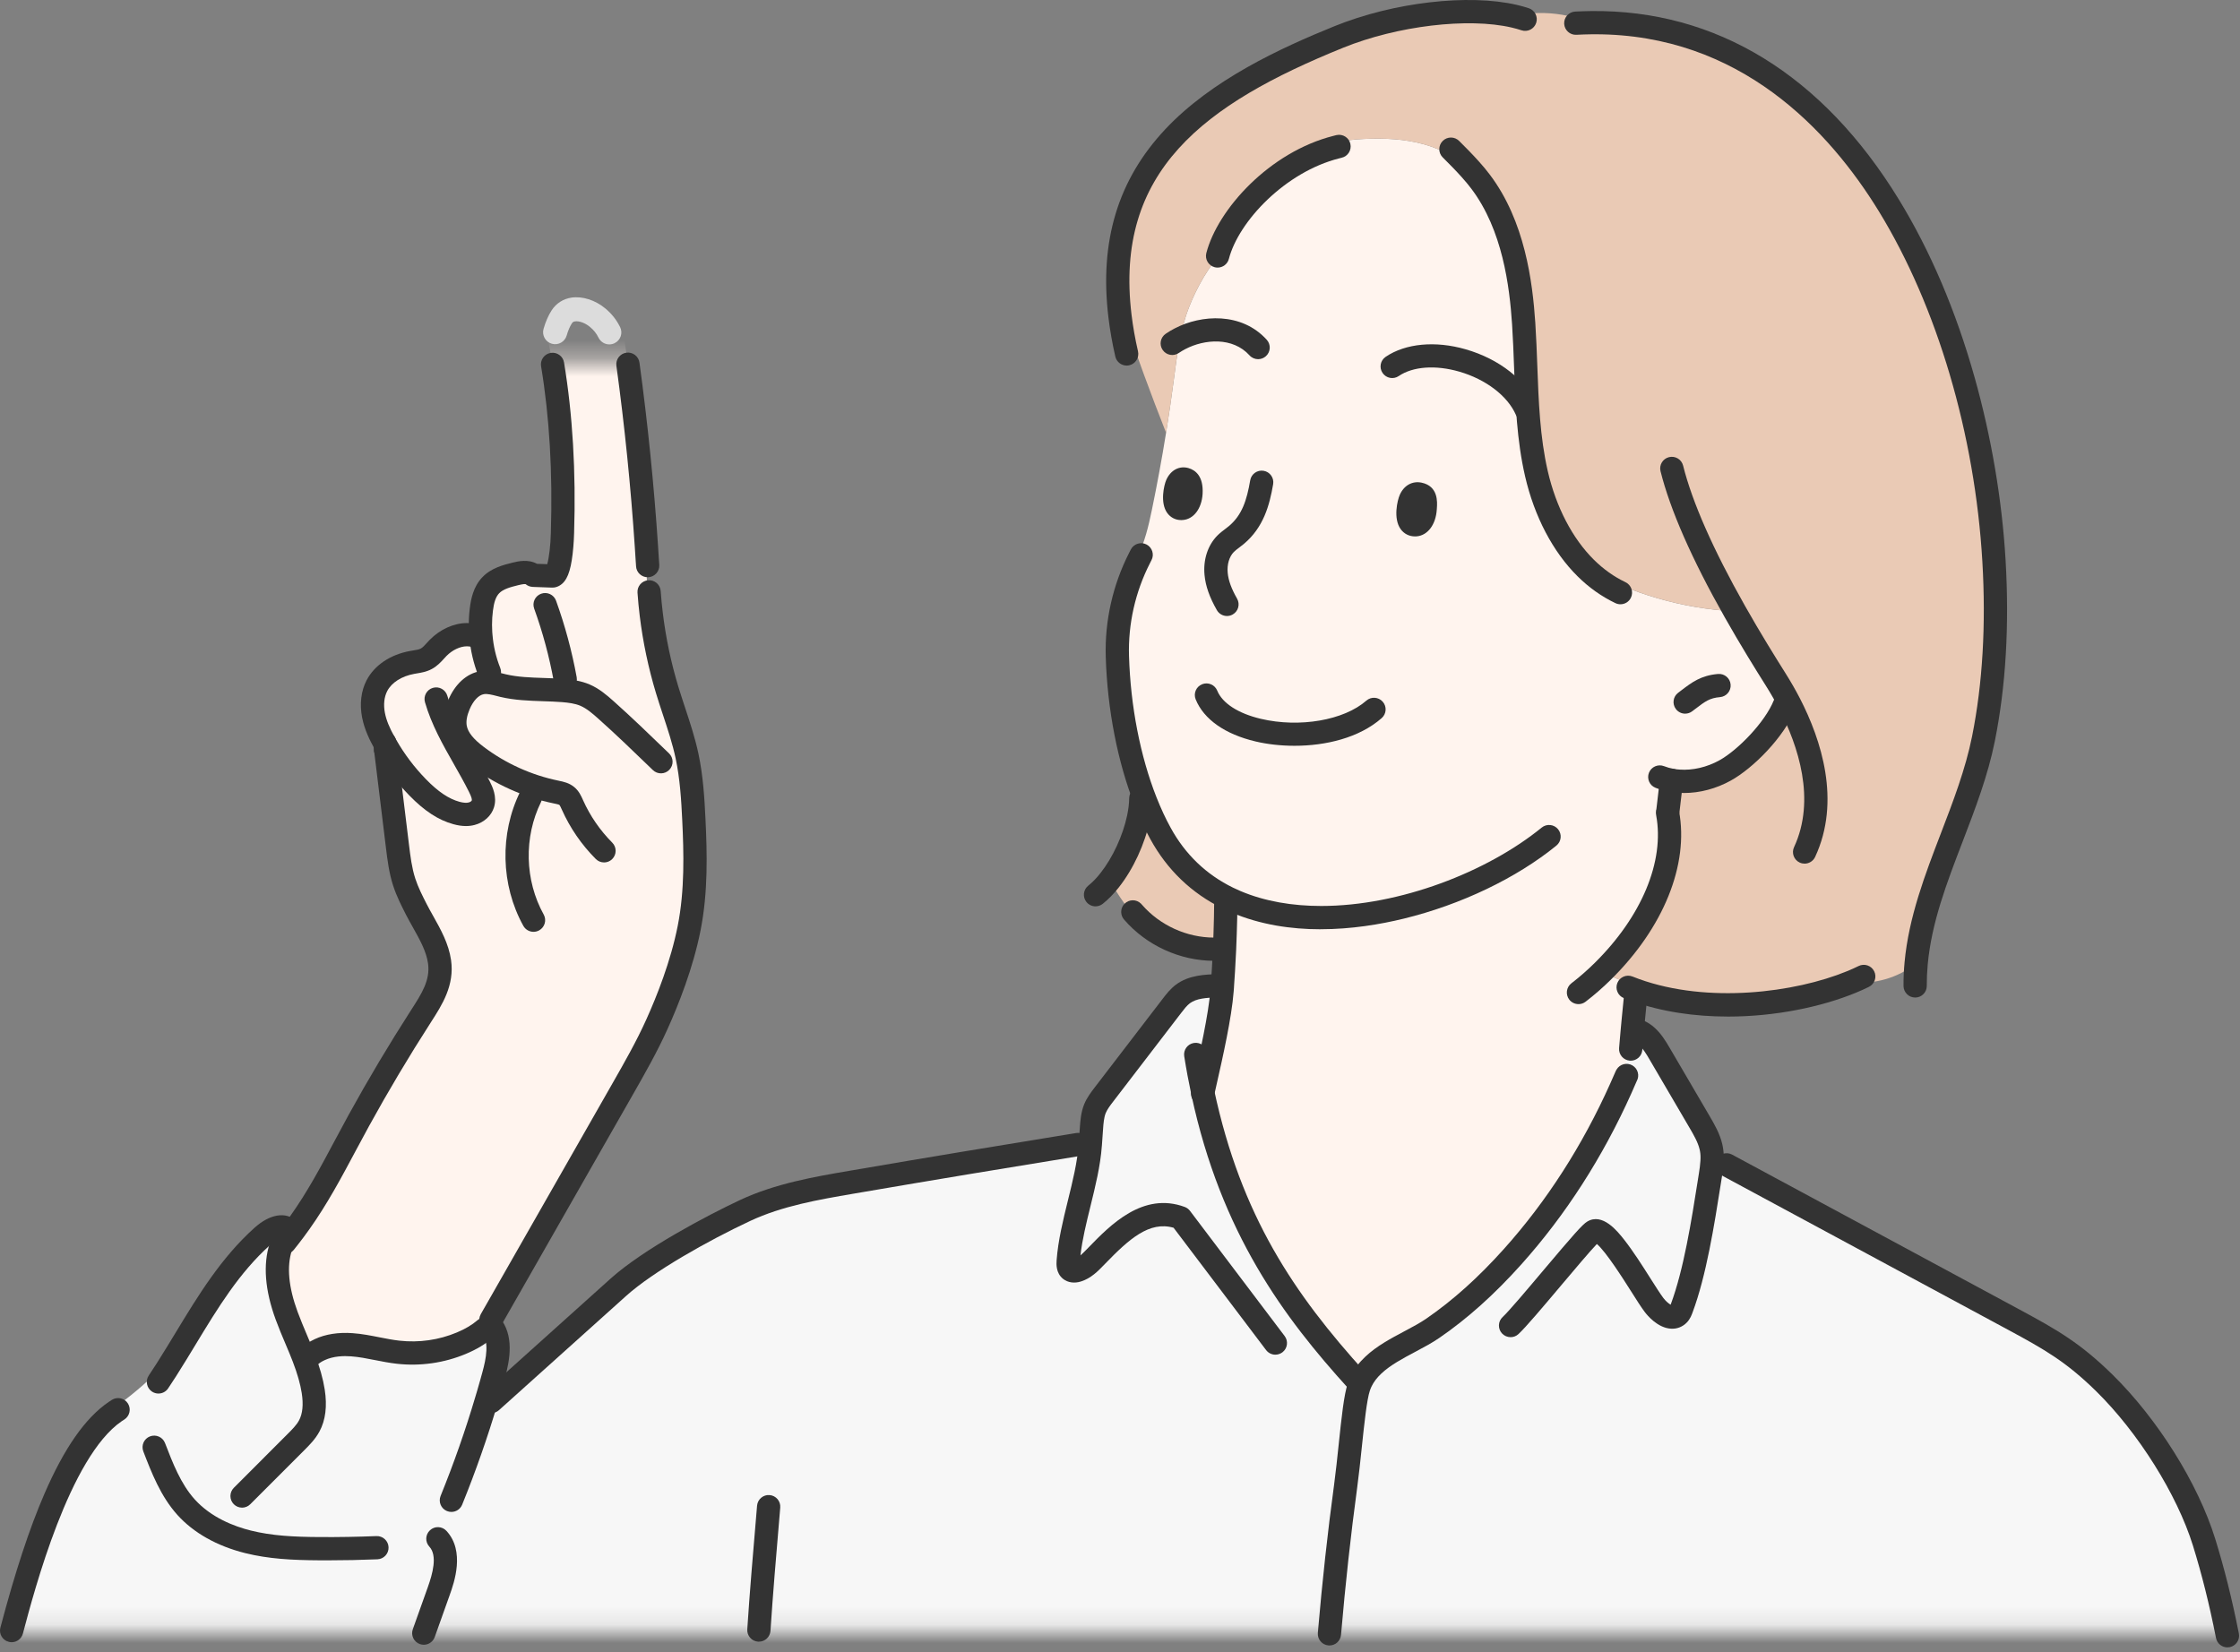 <svg width="122" height="90" viewBox="0 0 122 90" fill="none" xmlns="http://www.w3.org/2000/svg">
<rect x="0" y="0" width="122" height="90" fill="#808080" stroke="none"/>
<mask id="mask0_1768_14350" style="mask-type:luminance" maskUnits="userSpaceOnUse" x="0" y="48" width="122" height="41">
<path d="M122 48.345H0.154V88.861H122V48.345Z" fill="white"/>
</mask>
<g mask="url(#mask0_1768_14350)">
<path d="M93.036 62.169C93.47 62.511 93.871 62.899 94.231 63.322L94.223 63.338C99.318 66.089 104.416 68.837 109.51 71.589C111.571 72.702 112.759 73.392 114.429 75.033C116.681 77.247 118.913 80.679 119.85 83.697C121.523 89.095 122.091 94.764 122.649 100.385C123.684 110.785 124.311 119.531 125.344 129.93C125.53 131.801 125.716 133.692 125.463 135.555C124.908 139.643 122.267 143.213 119.026 145.764C115.786 148.315 104.272 150.457 100.491 152.102L100.52 152.223C100.284 152.279 100.046 152.334 99.809 152.39C99.954 153.56 100.168 154.706 100.468 155.814H71.206V155.579C72.195 143.459 71.233 129.279 71.333 117.144C71.434 104.806 71.521 92.854 73.174 80.645C73.442 78.651 73.599 76.106 73.894 75.239C73.93 75.133 73.971 75.034 74.017 74.937C74.183 74.599 74.415 74.309 74.691 74.051C75.595 73.205 76.959 72.713 77.911 72.059C79.517 70.953 80.954 69.61 82.252 68.161C84.678 65.451 86.656 62.306 88.143 58.985L88.063 58.951C88.273 58.167 88.485 57.385 88.695 56.603C88.714 56.361 88.737 56.116 88.759 55.872C88.83 55.942 88.902 56.015 88.973 56.086L89.157 55.9C89.305 55.967 89.436 56.058 89.555 56.166C89.842 56.425 90.058 56.779 90.255 57.12C90.977 58.353 91.7 59.591 92.421 60.826C92.669 61.251 92.924 61.69 93.038 62.171L93.036 62.169ZM106.904 129.864C106.643 126.284 106.234 122.715 105.734 119.161C105.373 116.585 104.851 112.854 104.303 109.641C104.102 109.21 103.887 108.785 103.66 108.367C103.624 108.752 103.591 109.133 103.56 109.505C103.456 110.729 103.384 111.961 103.33 113.207C103.008 120.542 100.944 124.788 100.622 132.123C100.611 132.352 100.601 132.581 100.588 132.812C100.696 132.781 100.804 132.745 100.911 132.705L100.904 132.687C102.538 131.428 103.451 131.501 106.288 130.163C106.483 130.072 106.688 129.972 106.903 129.865L106.904 129.864Z" fill="#F7F7F7"/>
<path d="M-0.601 93.544C0.827 87.464 2.858 78.923 6.257 76.594C6.312 76.556 6.366 76.521 6.421 76.487L6.446 76.523C7.397 75.836 8.277 75.053 9.07 74.191L9.11 74.214C10.706 71.699 12.041 69.049 14.262 67.053C14.667 66.69 15.288 66.327 15.701 66.679L15.818 66.841C15.68 66.95 15.551 67.07 15.432 67.201C15.368 67.337 15.316 67.475 15.269 67.616C14.884 68.807 15.147 70.17 15.586 71.368C15.746 71.804 15.927 72.233 16.108 72.662C16.471 72.958 16.916 73.157 17.381 73.221C17.911 72.971 18.54 72.908 19.132 72.953C19.981 73.013 20.803 73.265 21.649 73.359C22.815 73.49 24.013 73.32 25.095 72.865C25.556 72.671 26 72.424 26.378 72.097L26.538 72.169C26.586 72.068 26.631 71.966 26.675 71.865C27.288 72.591 27.097 73.688 26.844 74.609C26.809 74.737 26.775 74.863 26.738 74.989C26.68 75.202 26.618 75.414 26.556 75.626C26.523 75.74 26.488 75.853 26.454 75.967L26.711 76.042C27.193 75.61 27.673 75.177 28.154 74.744C29.977 73.103 31.802 71.464 33.626 69.821C35.274 68.339 38.509 66.584 40.517 65.642C42.323 64.797 44.315 64.446 46.279 64.108C50.903 63.315 53.979 62.808 58.609 62.052C58.615 62.052 58.618 62.05 58.623 62.05L58.628 61.971C58.848 61.988 59.071 61.992 59.293 61.978C59.311 61.706 59.332 61.432 59.351 61.16C59.377 60.8 59.406 60.432 59.541 60.098C59.657 59.814 59.845 59.568 60.031 59.325C61.263 57.718 62.492 56.114 63.721 54.509C63.904 54.269 64.088 54.028 64.328 53.851C64.855 53.46 65.555 53.427 66.21 53.407L66.47 53.425V53.427C66.465 53.507 66.46 53.587 66.453 53.667C66.327 55.307 65.68 57.985 65.406 59.228C66.948 66.431 70.119 70.854 73.776 74.89L74.017 74.936C73.97 75.032 73.929 75.132 73.893 75.238C73.599 76.106 73.442 78.65 73.173 80.644C71.52 92.853 71.434 104.805 71.332 117.143C71.232 129.279 72.195 143.458 71.205 155.578V155.814H41.505C42.564 146.996 43.814 137.215 43.647 128.387C43.458 118.41 41.767 108.758 41.164 98.735C41.082 97.363 41.045 96.031 41.044 94.714" fill="#F7F7F7"/>
</g>
<mask id="mask1_1768_14350" style="mask-type:luminance" maskUnits="userSpaceOnUse" x="5" y="19" width="43" height="57">
<path d="M47.106 19.692H5.393V75.7H47.106V19.692Z" fill="white"/>
</mask>
<g mask="url(#mask1_1768_14350)">
<path d="M26.165 34.035C26.165 33.752 26.183 33.469 26.219 33.19C26.276 32.718 26.397 32.227 26.724 31.885C27.071 31.518 27.59 31.38 28.081 31.259C28.405 31.18 28.788 31.113 29.037 31.335L29.039 31.337L29.066 31.339C29.322 31.365 29.577 31.375 29.832 31.367L30.093 31.377C30.117 31.374 30.139 31.365 30.16 31.351C30.595 31.1 30.636 29.027 30.636 29.027C30.747 25.526 30.551 21.944 29.848 18.509C29.716 17.871 29.594 16.982 29.553 16.056C29.323 15.427 29.28 14.731 29.418 14.076H32.453C32.924 14.947 33.354 15.839 33.742 16.746C33.749 16.786 33.755 16.826 33.762 16.865C34.437 21.139 34.919 25.441 35.206 29.756L35.152 29.759C35.206 30.586 35.233 31.415 35.235 32.242L35.352 32.24C35.381 32.648 35.419 33.057 35.469 33.463C35.638 34.856 35.928 36.233 36.333 37.575C36.697 38.774 37.152 39.945 37.416 41.17C37.661 42.314 37.735 43.485 37.791 44.656C37.884 46.62 37.918 48.615 37.534 50.553C37.187 52.305 36.513 54.167 35.778 55.794C35.23 57.011 34.566 58.174 33.903 59.336C31.637 63.306 29.373 67.274 27.108 71.245C26.982 71.553 26.851 71.858 26.717 72.163C26.672 72.264 26.627 72.366 26.579 72.468L26.419 72.395C26.041 72.723 25.596 72.969 25.134 73.163C24.05 73.618 22.85 73.789 21.683 73.657C20.836 73.562 20.012 73.311 19.161 73.251C18.568 73.207 17.938 73.27 17.407 73.52C16.942 73.456 16.497 73.256 16.133 72.96C15.951 72.531 15.77 72.102 15.61 71.666C15.17 70.467 14.906 69.104 15.293 67.912C15.339 67.77 15.393 67.633 15.456 67.496C15.575 67.365 15.704 67.245 15.842 67.137C15.904 67.09 15.966 67.046 16.032 67.004C16.133 66.868 16.233 66.732 16.33 66.594C17.582 64.835 18.508 62.909 19.545 61.026C20.6 59.109 21.721 57.226 22.906 55.385C23.504 54.454 24.104 53.548 23.937 52.384C23.789 51.359 23.146 50.453 22.682 49.55C22.432 49.061 22.182 48.568 22.013 48.046C21.806 47.408 21.725 46.742 21.643 46.079C21.431 44.339 21.217 42.599 21.007 40.857V40.852C20.999 40.782 20.989 40.709 20.981 40.637V40.533C20.976 40.523 20.969 40.513 20.964 40.502C20.956 40.49 20.95 40.479 20.943 40.464C20.677 39.987 20.444 39.486 20.341 38.952C20.237 38.417 20.274 37.839 20.524 37.355C20.888 36.649 21.66 36.227 22.443 36.084C22.704 36.035 22.978 36.013 23.211 35.888C23.473 35.75 23.656 35.503 23.863 35.29C24.275 34.869 24.854 34.572 25.43 34.572C25.584 34.572 25.736 34.594 25.888 34.639L26.19 34.615C26.185 34.563 26.181 34.51 26.177 34.457C26.169 34.315 26.164 34.176 26.164 34.035H26.165Z" fill="#FFF4EE"/>
</g>
<path d="M91.036 42.504C90.969 43.072 90.902 43.641 90.837 44.209L90.826 44.295C91.406 47.414 89.564 50.671 87.293 52.91C87.675 53.164 88.1 53.353 88.545 53.471L88.676 53.781C88.8 53.83 88.926 53.879 89.052 53.923C89.017 54.089 88.984 54.252 88.95 54.418L89.066 54.441C89.03 54.795 88.995 55.15 88.96 55.509C88.94 55.726 88.919 55.943 88.9 56.16C88.878 56.405 88.856 56.65 88.836 56.892C88.626 57.675 88.414 58.456 88.203 59.241L88.283 59.275C86.795 62.598 84.813 65.743 82.383 68.455C81.082 69.906 79.644 71.249 78.035 72.355C77.081 73.01 75.715 73.502 74.809 74.348C74.533 74.606 74.3 74.898 74.135 75.235L73.894 75.189C70.231 71.15 67.056 66.725 65.51 59.519C65.784 58.276 66.433 55.596 66.559 53.955C66.566 53.876 66.571 53.795 66.576 53.715V53.713C66.597 53.429 66.615 53.145 66.633 52.863C66.657 52.478 66.676 52.098 66.693 51.726C66.719 51.108 66.738 50.514 66.75 49.974C66.75 49.945 66.752 49.915 66.752 49.888L67.156 49.898C67.226 49.643 67.28 49.381 67.313 49.12C67.166 49.058 67.021 48.992 66.88 48.923C65.383 48.191 64.107 47.047 63.203 45.395C62.905 44.853 62.639 44.274 62.401 43.671C61.42 41.189 60.934 38.297 60.858 35.752C60.803 33.907 61.228 32.036 62.065 30.396L61.948 30.336C62.343 29.55 62.557 28.646 62.736 27.778C63.024 26.382 63.283 24.982 63.509 23.576C63.656 22.663 63.791 21.748 63.911 20.832C64.016 20.036 64.113 19.237 64.271 18.451C64.361 18.012 64.47 17.578 64.609 17.151C64.923 16.203 65.584 14.853 66.358 13.98L66.317 13.944C66.879 11.776 69.499 8.837 72.794 8.011C73.02 7.695 73.475 7.621 73.874 7.594C74.974 7.518 76.09 7.525 77.168 7.764C78.244 8.002 79.285 8.485 80.07 9.26L80.094 9.239C80.285 9.451 80.466 9.67 80.639 9.898C82.29 12.082 82.807 14.909 82.988 17.639C83.169 20.37 83.066 23.14 83.681 25.805C84.119 27.707 85.001 29.593 86.37 30.945C88.841 32.346 91.645 33.152 94.482 33.302C95.276 34.707 96.067 35.989 96.707 37.004C96.976 37.431 97.233 37.875 97.469 38.334L97.198 38.38C96.636 39.784 95.029 41.375 93.958 41.967C93.197 42.389 92.299 42.616 91.431 42.553C91.298 42.545 91.167 42.527 91.036 42.505L91.036 42.504ZM77.622 27.709C77.645 27.346 77.698 26.994 77.298 26.91C77.057 26.86 76.905 27.013 76.817 27.213C76.688 27.502 76.501 28.634 77.103 28.584C77.411 28.559 77.597 28.13 77.623 27.709H77.622ZM64.867 26.866C64.886 26.521 64.854 26.196 64.56 26.108C64.335 26.043 64.186 26.206 64.102 26.395C63.981 26.669 63.804 27.746 64.373 27.696C64.664 27.672 64.842 27.265 64.867 26.866Z" fill="#FFF4EE"/>
<path d="M100.816 53.498C97.983 54.658 93.094 55.382 89.051 53.923C88.925 53.879 88.8 53.83 88.675 53.781L88.544 53.471C88.099 53.354 87.675 53.164 87.292 52.91C89.563 50.671 91.405 47.414 90.826 44.295L90.836 44.209C90.901 43.641 90.969 43.072 91.036 42.504C91.167 42.527 91.298 42.543 91.431 42.552C92.298 42.616 93.197 42.389 93.958 41.967C95.029 41.374 96.636 39.784 97.199 38.38L97.469 38.333C97.234 37.875 96.976 37.431 96.707 37.003C96.067 35.988 95.276 34.707 94.482 33.301C91.645 33.151 88.841 32.345 86.37 30.944C85.001 29.592 84.119 27.706 83.681 25.804C83.066 23.139 83.169 20.369 82.988 17.639C82.807 14.908 82.29 12.081 80.639 9.897C80.466 9.669 80.285 9.45 80.094 9.239L80.07 9.259C79.286 8.484 78.244 8.002 77.168 7.764C76.09 7.524 74.974 7.518 73.874 7.593C73.475 7.621 73.02 7.695 72.794 8.01C69.499 8.837 66.879 11.775 66.317 13.943L66.358 13.979C65.584 14.852 64.923 16.203 64.609 17.15C64.47 17.577 64.361 18.011 64.271 18.451C64.113 19.236 64.016 20.035 63.911 20.831C63.79 21.748 63.656 22.663 63.51 23.575C62.68 21.47 61.902 19.346 61.173 17.203L61 17.217C59.967 8.651 65.871 4.865 72.931 2.007C75.837 0.831 79.85 0.271 82.475 0.883C83.318 0.669 84.213 0.662 85.074 0.803C85.62 0.894 86.155 1.044 86.676 1.234C101.38 1.072 107.88 18.185 108.602 30.554C108.792 33.782 108.666 37.061 108.03 40.237C107.197 44.404 104.755 48.229 104.364 52.475C103.379 53.266 102.072 53.645 100.818 53.496L100.816 53.498Z" fill="#EACAB5"/>
<path d="M67.313 49.12C67.28 49.382 67.227 49.644 67.156 49.899L66.752 49.888C66.757 49.632 66.76 49.385 66.762 49.155L66.879 48.924C67.021 48.993 67.166 49.058 67.312 49.12H67.313Z" fill="#FFF4EE"/>
<path d="M61.701 49.677L61.629 49.741C61.189 49.173 60.789 48.575 60.434 47.953C61.179 47.014 61.765 45.717 62.012 44.539C62.141 44.249 62.27 43.96 62.402 43.672C62.64 44.275 62.905 44.854 63.203 45.397C64.107 47.048 65.384 48.193 66.88 48.925L66.763 49.155C66.761 49.386 66.758 49.633 66.753 49.889C66.753 49.917 66.751 49.946 66.751 49.975C66.739 50.516 66.72 51.109 66.694 51.727L66.184 51.704C64.49 51.722 62.807 50.96 61.701 49.676V49.677Z" fill="#EACAB5"/>
<path d="M77.066 29.219C76.748 29.219 76.466 29.076 76.282 28.817C75.872 28.239 76.106 27.25 76.238 26.955C76.464 26.442 76.919 26.185 77.426 26.291C78.34 26.483 78.281 27.351 78.259 27.678L78.254 27.749C78.203 28.575 77.762 29.165 77.156 29.216C77.126 29.218 77.096 29.22 77.066 29.22V29.219Z" fill="#333333"/>
<path d="M64.333 28.33C64.026 28.33 63.751 28.191 63.571 27.94C63.172 27.385 63.395 26.426 63.521 26.139C63.76 25.604 64.236 25.354 64.736 25.499C65.117 25.613 65.552 25.947 65.499 26.9V26.906C65.447 27.706 65.015 28.278 64.424 28.326C64.393 28.329 64.363 28.33 64.333 28.33H64.333Z" fill="#333333"/>
<path d="M66.827 33.555C66.606 33.555 66.393 33.44 66.276 33.235C65.874 32.53 65.66 31.922 65.604 31.32C65.525 30.488 65.779 29.707 66.298 29.177C66.444 29.03 66.598 28.914 66.734 28.812C66.805 28.758 66.874 28.706 66.934 28.655C67.645 28.057 67.904 27.258 68.092 26.162C68.151 25.818 68.478 25.586 68.823 25.645C69.168 25.703 69.4 26.031 69.341 26.375C69.143 27.535 68.813 28.73 67.75 29.625C67.664 29.698 67.579 29.761 67.497 29.823C67.385 29.907 67.28 29.986 67.201 30.066C66.949 30.323 66.823 30.748 66.866 31.202C66.904 31.619 67.067 32.066 67.376 32.608C67.55 32.912 67.444 33.298 67.14 33.471C67.041 33.528 66.933 33.555 66.827 33.555Z" fill="#333333"/>
<path d="M70.504 40.624C69.747 40.624 69.017 40.539 68.381 40.388C66.722 39.997 65.564 39.183 65.122 38.097C64.99 37.774 65.145 37.404 65.47 37.273C65.794 37.141 66.164 37.297 66.296 37.621C66.575 38.306 67.441 38.866 68.673 39.156C70.78 39.653 73.196 39.236 74.416 38.166C74.678 37.935 75.079 37.961 75.31 38.224C75.541 38.486 75.515 38.886 75.252 39.117C74.02 40.198 72.195 40.624 70.505 40.624H70.504Z" fill="#333333"/>
<path d="M71.926 50.619C70.33 50.619 68.649 50.377 67.064 49.702C66.905 49.635 66.749 49.564 66.602 49.492C64.898 48.659 63.568 47.383 62.647 45.699C62.349 45.158 62.068 44.553 61.811 43.903C60.873 41.53 60.309 38.642 60.224 35.771C60.166 33.821 60.605 31.866 61.495 30.117C61.528 30.049 61.561 29.987 61.592 29.926C61.756 29.617 62.14 29.498 62.449 29.661C62.758 29.825 62.877 30.207 62.714 30.515L62.712 30.518C62.685 30.571 62.658 30.621 62.637 30.665C62.635 30.67 62.632 30.676 62.629 30.682C61.832 32.245 61.438 33.991 61.491 35.732C61.572 38.461 62.105 41.197 62.99 43.437C63.228 44.038 63.486 44.594 63.759 45.089C64.552 46.54 65.696 47.638 67.159 48.353C67.285 48.415 67.42 48.476 67.56 48.536C68.886 49.1 70.391 49.35 71.961 49.35C76.241 49.35 81.007 47.493 83.967 45.08C84.238 44.859 84.638 44.899 84.859 45.169C85.08 45.44 85.04 45.839 84.769 46.06C82.599 47.83 79.568 49.281 76.455 50.04C75.179 50.352 73.6 50.617 71.927 50.617L71.926 50.619Z" fill="#333333"/>
<path d="M68.523 19.565C68.35 19.565 68.178 19.495 68.053 19.356C67.14 18.347 65.604 18.47 64.563 19.013C64.443 19.074 64.326 19.144 64.202 19.228C63.913 19.425 63.518 19.35 63.322 19.06C63.125 18.771 63.2 18.378 63.49 18.181C63.658 18.067 63.819 17.971 63.981 17.888C65.436 17.13 67.627 16.998 68.993 18.508C69.227 18.767 69.207 19.167 68.947 19.401C68.826 19.511 68.674 19.565 68.522 19.565H68.523Z" fill="#333333"/>
<path d="M83.146 22.985C82.902 22.985 82.669 22.843 82.565 22.604C82.113 21.568 80.931 20.664 79.48 20.244C78.186 19.87 76.953 19.96 76.181 20.484C75.892 20.681 75.498 20.606 75.301 20.316C75.104 20.027 75.179 19.633 75.469 19.437C76.55 18.704 78.18 18.551 79.832 19.029C81.663 19.558 83.119 20.706 83.727 22.099C83.867 22.419 83.72 22.792 83.399 22.932C83.317 22.968 83.231 22.985 83.146 22.985Z" fill="#333333"/>
<path d="M66.316 14.576C66.264 14.576 66.21 14.57 66.157 14.556C65.818 14.468 65.615 14.123 65.702 13.784C66.323 11.395 69.148 8.275 72.634 7.398C72.687 7.384 72.739 7.37 72.792 7.358C73.135 7.282 73.473 7.498 73.548 7.839C73.624 8.18 73.409 8.518 73.067 8.594C73.03 8.602 72.996 8.611 72.961 8.621C72.957 8.622 72.952 8.624 72.948 8.624C70.007 9.362 67.462 12.053 66.93 14.102C66.856 14.386 66.599 14.576 66.317 14.576L66.316 14.576Z" fill="#333333"/>
<path d="M91.72 43.195C91.608 43.195 91.495 43.191 91.384 43.183C91.245 43.174 91.094 43.156 90.929 43.127C90.926 43.127 90.924 43.127 90.921 43.126C90.658 43.078 90.405 43.007 90.168 42.913C89.842 42.786 89.682 42.419 89.809 42.093C89.937 41.767 90.305 41.607 90.631 41.734C90.791 41.797 90.964 41.846 91.147 41.88C91.266 41.901 91.373 41.913 91.472 41.92C92.193 41.973 92.965 41.793 93.65 41.413C94.651 40.859 96.129 39.343 96.61 38.145C96.74 37.82 97.108 37.662 97.434 37.792C97.758 37.922 97.917 38.29 97.787 38.615C97.165 40.167 95.475 41.851 94.265 42.52C93.471 42.96 92.58 43.196 91.721 43.196L91.72 43.195Z" fill="#333333"/>
<path d="M91.782 38.875C91.59 38.875 91.399 38.787 91.275 38.622C91.064 38.342 91.121 37.946 91.4 37.736C91.465 37.687 91.528 37.639 91.587 37.594C92.152 37.165 92.638 36.793 93.571 36.712C93.919 36.682 94.227 36.939 94.257 37.287C94.288 37.636 94.03 37.942 93.681 37.973C93.115 38.022 92.877 38.203 92.355 38.6C92.293 38.647 92.229 38.696 92.161 38.747C92.047 38.833 91.914 38.874 91.781 38.874L91.782 38.875Z" fill="#333333"/>
<path d="M61.362 19.913C61.073 19.913 60.812 19.714 60.745 19.421C60.578 18.692 60.452 17.976 60.37 17.294C59.87 13.147 60.883 9.793 63.467 7.04C65.996 4.346 69.726 2.623 72.692 1.422C75.893 0.126 79.974 -0.349 82.618 0.267C82.841 0.319 83.058 0.38 83.264 0.448C83.597 0.558 83.777 0.915 83.667 1.247C83.557 1.58 83.199 1.76 82.867 1.65C82.696 1.594 82.515 1.543 82.33 1.5C79.955 0.947 76.102 1.407 73.168 2.595C65.559 5.675 60.685 9.327 61.628 17.142C61.705 17.781 61.823 18.453 61.981 19.139C62.059 19.48 61.845 19.82 61.504 19.897C61.457 19.908 61.409 19.913 61.362 19.913Z" fill="#333333"/>
<path d="M65.501 60.203C65.459 60.203 65.417 60.199 65.374 60.19C65.032 60.121 64.809 59.787 64.878 59.445L64.889 59.395C64.889 59.391 64.89 59.388 64.891 59.384C64.931 59.201 64.981 58.986 65.034 58.749C65.329 57.445 65.823 55.263 65.927 53.908C65.934 53.832 65.938 53.76 65.944 53.69V53.684C65.944 53.679 65.944 53.674 65.945 53.669C65.966 53.388 65.984 53.104 66.001 52.825C66.026 52.42 66.046 52.028 66.061 51.697C66.085 51.103 66.105 50.52 66.117 49.967C66.117 49.949 66.117 49.93 66.118 49.912C66.118 49.904 66.118 49.896 66.118 49.888C66.118 49.884 66.118 49.88 66.118 49.876C66.123 49.627 66.126 49.383 66.129 49.149C66.131 48.8 66.419 48.521 66.767 48.522C67.117 48.524 67.398 48.81 67.395 49.159C67.393 49.396 67.39 49.644 67.385 49.895C67.385 49.913 67.385 49.93 67.384 49.949C67.384 49.957 67.384 49.965 67.384 49.974C67.384 49.979 67.384 49.984 67.384 49.989C67.371 50.552 67.352 51.145 67.326 51.753C67.311 52.091 67.291 52.49 67.265 52.903C67.249 53.182 67.229 53.467 67.209 53.75C67.209 53.752 67.209 53.755 67.209 53.757V53.772C67.203 53.851 67.198 53.932 67.191 54.011C67.08 55.451 66.593 57.604 66.271 59.028C66.218 59.261 66.171 59.473 66.131 59.653L66.122 59.695C66.061 59.995 65.797 60.203 65.502 60.203H65.501Z" fill="#333333"/>
<path d="M88.816 57.777C88.798 57.777 88.781 57.777 88.763 57.776C88.415 57.747 88.155 57.441 88.183 57.093L88.204 56.841C88.223 56.597 88.246 56.347 88.268 56.105C88.287 55.889 88.308 55.67 88.329 55.453C88.364 55.089 88.398 54.732 88.435 54.377C88.47 54.03 88.781 53.776 89.13 53.812C89.478 53.848 89.731 54.158 89.696 54.507C89.66 54.858 89.626 55.212 89.591 55.571C89.57 55.787 89.55 56.002 89.531 56.217C89.509 56.459 89.486 56.705 89.468 56.943L89.447 57.197C89.42 57.527 89.143 57.778 88.816 57.778L88.816 57.777Z" fill="#333333"/>
<path d="M69.464 73.792C69.272 73.792 69.082 73.705 68.957 73.541L63.919 66.878C62.599 66.499 61.493 67.495 60.197 68.831L60.109 68.922C59.802 69.239 59.418 69.633 58.877 69.803C58.519 69.917 58.163 69.868 57.905 69.667C57.902 69.665 57.899 69.662 57.896 69.659C57.505 69.343 57.535 68.853 57.547 68.668C57.547 68.666 57.547 68.664 57.547 68.661C57.626 67.573 57.9 66.464 58.163 65.392C58.426 64.326 58.674 63.319 58.747 62.34C58.749 62.3 58.752 62.263 58.756 62.223V62.22C58.766 62.086 58.775 61.951 58.785 61.817C58.795 61.681 58.804 61.545 58.814 61.409C58.841 61.043 58.873 60.59 59.048 60.154C59.2 59.785 59.426 59.491 59.624 59.232C60.858 57.624 62.089 56.018 63.32 54.413C63.517 54.156 63.741 53.863 64.053 53.631C64.755 53.111 65.645 53.084 66.295 53.063C66.647 53.051 66.938 53.326 66.949 53.675C66.96 54.025 66.685 54.317 66.335 54.328C65.687 54.348 65.163 54.385 64.808 54.648C64.639 54.773 64.488 54.972 64.327 55.182C63.095 56.788 61.864 58.394 60.631 60.001C60.465 60.217 60.309 60.422 60.222 60.631C60.123 60.877 60.099 61.207 60.078 61.498C60.069 61.633 60.059 61.77 60.049 61.907C60.04 62.043 60.03 62.179 60.02 62.315C60.02 62.32 60.02 62.325 60.019 62.33L60.018 62.342C60.016 62.364 60.013 62.385 60.013 62.407C60.013 62.413 60.013 62.418 60.011 62.424C59.932 63.513 59.658 64.621 59.394 65.694C59.164 66.628 58.945 67.517 58.846 68.383C58.963 68.284 59.08 68.163 59.2 68.04L59.288 67.95C60.466 66.736 62.246 64.901 64.527 65.745C64.64 65.787 64.739 65.861 64.812 65.957L69.968 72.777C70.179 73.056 70.123 73.453 69.845 73.663C69.73 73.749 69.596 73.791 69.463 73.791L69.464 73.792Z" fill="#333333"/>
<path d="M73.894 75.823C73.721 75.823 73.549 75.753 73.424 75.615C69.948 71.783 66.509 67.197 64.891 59.653C64.744 58.966 64.611 58.254 64.498 57.536C64.444 57.191 64.679 56.867 65.025 56.812C65.371 56.757 65.695 56.993 65.75 57.339C65.86 58.035 65.988 58.724 66.13 59.388C67.599 66.236 70.484 70.488 74.364 74.765C74.599 75.024 74.579 75.424 74.32 75.659C74.198 75.769 74.046 75.823 73.894 75.823H73.894Z" fill="#333333"/>
<path d="M82.272 72.837C82.101 72.837 81.931 72.769 81.806 72.634C81.568 72.376 81.585 71.976 81.842 71.739C82.174 71.433 83.168 70.255 84.043 69.216C85.696 67.257 86.181 66.703 86.445 66.543C87.281 66.037 88.101 67.075 88.451 67.519C88.945 68.144 89.478 68.986 89.906 69.661C90.189 70.106 90.432 70.49 90.591 70.7C90.728 70.882 90.884 71.008 90.99 71.07C90.992 71.063 90.994 71.057 90.996 71.052C91.704 69.156 92.126 66.475 92.466 64.32L92.533 63.895C92.567 63.682 92.599 63.454 92.612 63.233C92.625 63.036 92.618 62.868 92.591 62.715C92.585 62.682 92.578 62.65 92.57 62.615C92.569 62.612 92.568 62.609 92.568 62.607C92.475 62.215 92.244 61.818 92.019 61.434L91.683 60.859C91.073 59.816 90.461 58.77 89.85 57.728C89.668 57.414 89.487 57.118 89.271 56.925C89.191 56.852 89.114 56.8 89.035 56.764C88.716 56.619 88.575 56.244 88.719 55.926C88.864 55.608 89.239 55.467 89.558 55.611C89.758 55.701 89.948 55.828 90.122 55.987C90.47 56.299 90.719 56.703 90.945 57.091C91.554 58.131 92.165 59.177 92.777 60.221L93.114 60.797C93.372 61.238 93.663 61.738 93.8 62.312C93.816 62.376 93.829 62.438 93.839 62.5C93.882 62.751 93.895 63.016 93.877 63.309C93.861 63.583 93.821 63.859 93.784 64.094L93.717 64.519C93.368 66.729 92.935 69.48 92.184 71.493C92.136 71.623 92.056 71.844 91.878 72.032C91.647 72.274 91.34 72.396 91.01 72.376C90.29 72.335 89.733 71.668 89.579 71.464C89.388 71.212 89.132 70.808 88.836 70.34C88.409 69.666 87.465 68.177 86.972 67.763C86.578 68.176 85.69 69.23 85.013 70.033C84.025 71.205 83.092 72.311 82.701 72.67C82.58 72.783 82.425 72.838 82.272 72.838V72.837Z" fill="#333333"/>
<path d="M26.657 37.247C26.405 37.247 26.168 37.096 26.069 36.848C25.792 36.157 25.622 35.425 25.56 34.672C25.555 34.616 25.551 34.559 25.547 34.501C25.537 34.331 25.532 34.18 25.532 34.035C25.532 33.721 25.552 33.409 25.591 33.109C25.647 32.643 25.779 31.957 26.266 31.448C26.751 30.934 27.433 30.767 27.93 30.645C28.193 30.581 28.761 30.442 29.247 30.712L29.804 30.732C29.903 30.395 29.988 29.681 30.002 29.014C30.002 29.011 30.002 29.009 30.002 29.007C30.105 25.746 29.926 22.699 29.47 19.951C29.413 19.606 29.646 19.281 29.991 19.223C30.336 19.166 30.662 19.399 30.72 19.744C31.189 22.572 31.374 25.701 31.268 29.043C31.267 29.098 31.254 29.614 31.189 30.168C31.073 31.158 30.87 31.659 30.493 31.888C30.398 31.948 30.293 31.986 30.181 32.002C30.143 32.008 30.105 32.01 30.067 32.008L29.043 31.971C29.037 31.971 29.031 31.971 29.026 31.97L28.998 31.968C28.862 31.96 28.732 31.907 28.628 31.82C28.592 31.812 28.492 31.81 28.231 31.874C27.785 31.983 27.398 32.092 27.184 32.319C27.009 32.502 26.903 32.802 26.847 33.266C26.814 33.518 26.798 33.775 26.798 34.035C26.798 34.154 26.802 34.28 26.81 34.419C26.814 34.464 26.816 34.509 26.821 34.552C26.821 34.556 26.821 34.561 26.822 34.565C26.872 35.194 27.015 35.804 27.244 36.379C27.374 36.704 27.216 37.072 26.89 37.202C26.814 37.232 26.734 37.247 26.656 37.247H26.657Z" fill="#333333"/>
<path d="M35.275 31.443C34.938 31.443 34.657 31.179 34.642 30.84C34.64 30.797 34.637 30.754 34.634 30.712L34.628 30.632C34.61 30.351 34.593 30.075 34.574 29.799C34.356 26.518 34.02 23.197 33.572 19.924C33.525 19.578 33.768 19.259 34.114 19.212C34.461 19.164 34.78 19.407 34.828 19.753C35.278 23.054 35.618 26.405 35.838 29.714C35.856 29.991 35.874 30.27 35.891 30.548L35.897 30.613C35.901 30.669 35.905 30.725 35.908 30.78C35.924 31.13 35.653 31.426 35.304 31.442C35.294 31.442 35.284 31.442 35.275 31.442V31.443Z" fill="#333333"/>
<path d="M30.785 37.636C30.485 37.636 30.218 37.422 30.162 37.116C29.917 35.769 29.558 34.435 29.093 33.151C28.974 32.822 29.144 32.459 29.474 32.341C29.803 32.222 30.166 32.393 30.285 32.721C30.773 34.072 31.151 35.475 31.409 36.891C31.471 37.234 31.243 37.564 30.898 37.627C30.86 37.634 30.822 37.637 30.784 37.637L30.785 37.636Z" fill="#333333"/>
<path d="M25.379 44.996C25.166 44.996 24.937 44.963 24.692 44.895C23.877 44.672 23.116 44.175 22.294 43.33C21.593 42.612 20.985 41.807 20.486 40.94C20.466 40.908 20.448 40.877 20.43 40.844C20.428 40.841 20.426 40.837 20.424 40.834C20.419 40.825 20.415 40.817 20.41 40.808C20.401 40.793 20.393 40.779 20.385 40.764C20.142 40.328 19.849 39.742 19.72 39.073C19.58 38.35 19.666 37.638 19.962 37.065C20.385 36.244 21.248 35.659 22.33 35.461C22.386 35.451 22.444 35.441 22.502 35.432C22.665 35.406 22.819 35.38 22.91 35.331C22.912 35.329 22.914 35.329 22.917 35.328C23.02 35.274 23.133 35.148 23.253 35.017C23.304 34.961 23.355 34.904 23.408 34.85C23.969 34.278 24.724 33.939 25.431 33.939C25.644 33.939 25.859 33.97 26.068 34.032C26.403 34.131 26.595 34.483 26.496 34.818C26.397 35.154 26.044 35.345 25.709 35.246C25.615 35.218 25.524 35.205 25.431 35.205C25.063 35.205 24.636 35.407 24.316 35.733C24.276 35.775 24.234 35.822 24.191 35.868C24.012 36.065 23.808 36.289 23.51 36.446C23.231 36.596 22.94 36.643 22.707 36.681C22.657 36.689 22.608 36.698 22.56 36.707C21.876 36.831 21.327 37.182 21.089 37.645C20.922 37.966 20.878 38.388 20.964 38.833C21.039 39.221 21.204 39.63 21.498 40.158C21.503 40.165 21.506 40.174 21.511 40.182L21.515 40.189C21.518 40.194 21.521 40.198 21.523 40.203C21.528 40.212 21.533 40.221 21.538 40.23C21.548 40.247 21.558 40.263 21.568 40.28C21.572 40.287 21.576 40.294 21.581 40.301C22.026 41.08 22.572 41.802 23.202 42.448C23.86 43.124 24.439 43.514 25.025 43.675C25.235 43.731 25.405 43.744 25.528 43.711C25.627 43.686 25.687 43.628 25.695 43.603C25.71 43.556 25.695 43.437 25.544 43.136C25.294 42.633 25.006 42.127 24.728 41.637C24.124 40.575 23.5 39.477 23.146 38.252C23.049 37.916 23.244 37.565 23.58 37.468C23.916 37.371 24.267 37.565 24.364 37.901C24.676 38.982 25.237 39.968 25.83 41.012C26.116 41.517 26.412 42.038 26.678 42.572C26.811 42.837 27.088 43.39 26.906 43.976C26.764 44.437 26.359 44.805 25.85 44.936C25.7 44.976 25.544 44.996 25.378 44.996L25.379 44.996ZM20.416 40.818C20.416 40.818 20.417 40.821 20.418 40.821C20.418 40.82 20.417 40.819 20.416 40.818ZM21.529 40.214C21.529 40.214 21.53 40.216 21.531 40.218C21.53 40.216 21.53 40.215 21.529 40.214Z" fill="#333333"/>
<path d="M32.899 46.978C32.736 46.978 32.573 46.915 32.449 46.791C31.67 46.008 31.048 45.103 30.601 44.104L30.59 44.08C30.553 43.999 30.499 43.877 30.468 43.847C30.43 43.819 30.283 43.789 30.195 43.771L30.171 43.766C28.516 43.426 26.93 42.711 25.586 41.695C25.059 41.298 24.338 40.665 24.174 39.75C24.086 39.258 24.165 38.72 24.407 38.15C24.78 37.261 25.419 36.681 26.158 36.561C26.608 36.49 27.011 36.593 27.366 36.684C27.426 36.7 27.485 36.714 27.544 36.729C28.197 36.883 28.882 36.906 29.609 36.93C29.975 36.942 30.354 36.955 30.732 36.986C31.178 37.024 31.651 37.086 32.111 37.283C32.625 37.502 33.044 37.858 33.429 38.203C34.401 39.07 35.35 39.986 36.268 40.873L36.439 41.038C36.691 41.281 36.698 41.681 36.454 41.933C36.211 42.184 35.81 42.191 35.559 41.948L35.387 41.782C34.478 40.904 33.539 39.997 32.585 39.147C32.264 38.86 31.95 38.591 31.612 38.446C31.317 38.32 30.964 38.276 30.626 38.247C30.281 38.219 29.934 38.208 29.566 38.196C28.809 38.17 28.027 38.145 27.25 37.961C27.183 37.944 27.117 37.928 27.052 37.911C26.792 37.844 26.547 37.782 26.359 37.811C26.067 37.858 25.773 38.169 25.575 38.642C25.43 38.986 25.378 39.284 25.421 39.529C25.486 39.89 25.781 40.258 26.349 40.686C27.544 41.589 28.953 42.225 30.425 42.526L30.45 42.532C30.682 42.579 30.999 42.645 31.273 42.871C31.53 43.081 31.655 43.361 31.746 43.565L31.756 43.589C32.141 44.448 32.676 45.225 33.347 45.901C33.593 46.149 33.592 46.549 33.343 46.796C33.22 46.919 33.058 46.979 32.897 46.979L32.899 46.978Z" fill="#333333"/>
<path d="M29.058 50.758C28.835 50.758 28.619 50.64 28.503 50.432C27.27 48.208 27.204 45.408 28.331 43.125C28.485 42.811 28.866 42.682 29.179 42.837C29.493 42.991 29.622 43.371 29.468 43.684C28.522 45.6 28.577 47.95 29.613 49.818C29.782 50.123 29.671 50.509 29.365 50.678C29.268 50.732 29.162 50.758 29.058 50.758Z" fill="#333333"/>
<path d="M15.511 68.312C15.37 68.312 15.228 68.265 15.11 68.169C14.839 67.947 14.799 67.549 15.021 67.278C15.151 67.119 15.285 66.947 15.43 66.754L15.464 66.709C15.483 66.684 15.503 66.66 15.52 66.635C15.522 66.632 15.524 66.629 15.527 66.626C15.645 66.468 15.733 66.347 15.814 66.232C16.74 64.931 17.472 63.559 18.245 62.108C18.487 61.653 18.738 61.184 18.992 60.722C20.054 58.792 21.193 56.881 22.375 55.044L22.408 54.993C22.963 54.13 23.443 53.385 23.312 52.475C23.217 51.813 22.862 51.182 22.487 50.513C22.364 50.294 22.237 50.067 22.12 49.841C21.876 49.362 21.6 48.822 21.412 48.242C21.187 47.549 21.101 46.845 21.018 46.163L20.812 44.475C20.667 43.296 20.523 42.116 20.38 40.935C20.338 40.588 20.586 40.273 20.933 40.231C21.28 40.189 21.596 40.436 21.638 40.783C21.78 41.963 21.925 43.143 22.069 44.322L22.275 46.01C22.355 46.661 22.43 47.275 22.617 47.853C22.774 48.337 23.015 48.808 23.248 49.264C23.353 49.47 23.469 49.676 23.592 49.895C24.007 50.635 24.436 51.4 24.566 52.295C24.764 53.673 24.078 54.739 23.473 55.678L23.441 55.729C22.274 57.542 21.15 59.428 20.102 61.334C19.852 61.788 19.604 62.254 19.363 62.704C18.604 64.127 17.819 65.599 16.848 66.963C16.763 67.084 16.669 67.214 16.544 67.381C16.519 67.415 16.493 67.448 16.468 67.482L16.441 67.517C16.288 67.721 16.143 67.907 16.001 68.081C15.876 68.234 15.694 68.313 15.51 68.313L15.511 68.312Z" fill="#333333"/>
<path d="M21.008 41.486C20.693 41.486 20.419 41.251 20.38 40.93L20.354 40.713C20.352 40.693 20.349 40.674 20.347 40.656C20.344 40.632 20.341 40.609 20.338 40.586C20.336 40.573 20.335 40.561 20.334 40.548C20.293 40.208 20.531 39.895 20.872 39.846C21.219 39.797 21.54 40.037 21.59 40.382C21.592 40.398 21.593 40.412 21.595 40.426C21.595 40.428 21.595 40.43 21.595 40.431C21.597 40.45 21.6 40.468 21.602 40.487C21.606 40.514 21.61 40.54 21.613 40.566L21.638 40.777C21.68 41.124 21.433 41.44 21.086 41.482C21.06 41.485 21.034 41.486 21.008 41.486Z" fill="#333333"/>
<path d="M26.736 72.531C26.63 72.531 26.521 72.504 26.422 72.448C26.119 72.274 26.013 71.887 26.186 71.584C26.249 71.473 26.313 71.363 26.375 71.252L26.559 70.931C28.524 67.486 30.488 64.042 32.455 60.597L33.362 59.006C34.004 57.882 34.667 56.719 35.2 55.534C35.77 54.273 36.53 52.364 36.912 50.431C37.298 48.486 37.242 46.446 37.158 44.687C37.106 43.585 37.035 42.416 36.797 41.302C36.627 40.509 36.374 39.745 36.106 38.935C35.979 38.552 35.848 38.155 35.728 37.758C35.312 36.382 35.014 34.962 34.841 33.539C34.792 33.142 34.753 32.731 34.721 32.285C34.695 31.936 34.958 31.633 35.307 31.608C35.656 31.583 35.96 31.845 35.984 32.194C36.015 32.619 36.052 33.009 36.099 33.386C36.263 34.738 36.546 36.085 36.941 37.392C37.057 37.773 37.185 38.162 37.309 38.538C37.576 39.344 37.851 40.176 38.036 41.037C38.295 42.245 38.369 43.473 38.424 44.627C38.512 46.461 38.57 48.593 38.156 50.676C37.751 52.727 36.953 54.733 36.356 56.054C35.798 57.294 35.12 58.483 34.464 59.633L33.556 61.224C31.59 64.67 29.625 68.113 27.66 71.558L27.477 71.878C27.413 71.99 27.35 72.101 27.287 72.212C27.169 72.416 26.956 72.531 26.735 72.531H26.736Z" fill="#333333"/>
<path d="M8.629 75.909C8.508 75.909 8.385 75.874 8.276 75.801C7.986 75.606 7.909 75.213 8.104 74.922C8.233 74.731 8.356 74.543 8.482 74.346L8.504 74.312C8.53 74.27 8.557 74.228 8.583 74.187C8.585 74.183 8.587 74.18 8.59 74.176C8.923 73.65 9.253 73.108 9.571 72.583C10.783 70.585 12.036 68.517 13.862 66.879C14.694 66.132 15.545 65.989 16.139 66.495C16.405 66.721 16.436 67.121 16.209 67.387C15.984 67.65 15.591 67.683 15.325 67.464H15.324C15.248 67.464 15.014 67.548 14.709 67.82C13.024 69.332 11.873 71.23 10.655 73.238C10.335 73.767 10.004 74.313 9.664 74.848C9.635 74.896 9.604 74.945 9.573 74.993L9.551 75.026C9.42 75.233 9.291 75.43 9.156 75.629C9.034 75.811 8.834 75.909 8.63 75.909H8.629Z" fill="#333333"/>
<path d="M13.183 82.124C13.021 82.124 12.859 82.063 12.735 81.939C12.488 81.692 12.488 81.291 12.735 81.044L15.671 78.105C15.905 77.871 16.147 77.63 16.286 77.372C16.482 77.008 16.532 76.507 16.434 75.882C16.355 75.382 16.202 74.84 15.949 74.179C15.841 73.898 15.715 73.591 15.552 73.21C15.369 72.778 15.182 72.335 15.017 71.885C14.426 70.276 14.317 68.874 14.691 67.719C14.75 67.542 14.812 67.383 14.884 67.23C14.889 67.22 14.894 67.21 14.899 67.201L14.908 67.183C14.917 67.163 14.928 67.142 14.938 67.123C15.102 66.814 15.486 66.697 15.795 66.861C16.104 67.025 16.221 67.408 16.057 67.717L16.048 67.735C16.041 67.75 16.034 67.765 16.026 67.779C15.978 67.883 15.935 67.992 15.895 68.112C15.611 68.989 15.715 70.113 16.206 71.45C16.361 71.871 16.542 72.301 16.717 72.716C16.885 73.108 17.018 73.43 17.132 73.727C17.417 74.475 17.593 75.097 17.685 75.687C17.827 76.591 17.732 77.36 17.401 77.973C17.174 78.395 16.852 78.716 16.567 79.001L13.63 81.939C13.507 82.063 13.344 82.125 13.182 82.125L13.183 82.124Z" fill="#333333"/>
<path d="M16.784 74.581C16.621 74.581 16.457 74.518 16.333 74.393C16.087 74.145 16.089 73.744 16.338 73.498C16.567 73.271 16.838 73.085 17.144 72.945C17.717 72.675 18.434 72.562 19.209 72.62C19.713 72.656 20.2 72.752 20.67 72.845C21.044 72.919 21.398 72.989 21.754 73.028C22.82 73.148 23.905 72.993 24.888 72.579C25.346 72.386 25.712 72.169 26.003 71.916C26.268 71.687 26.668 71.716 26.897 71.98C27.127 72.244 27.098 72.644 26.834 72.873C26.439 73.214 25.964 73.5 25.38 73.746C24.196 74.243 22.893 74.43 21.612 74.286C21.204 74.24 20.807 74.162 20.423 74.086C19.971 73.997 19.544 73.912 19.116 73.882C18.724 73.852 18.16 73.865 17.677 74.092C17.501 74.172 17.353 74.274 17.229 74.396C17.106 74.518 16.945 74.579 16.784 74.579V74.581Z" fill="#333333"/>
<path d="M24.584 82.357C24.504 82.357 24.424 82.342 24.346 82.311C24.022 82.18 23.865 81.81 23.997 81.486C24.718 79.709 25.355 77.893 25.889 76.088C25.889 76.086 25.892 76.079 25.892 76.077C25.925 75.968 25.958 75.86 25.99 75.751C26.051 75.541 26.113 75.329 26.17 75.121C26.171 75.118 26.172 75.115 26.172 75.113C26.208 74.99 26.241 74.868 26.274 74.744C26.48 73.997 26.66 73.077 26.233 72.572C26.23 72.569 26.229 72.566 26.226 72.563C26.214 72.55 26.203 72.536 26.194 72.523C25.983 72.244 26.04 71.847 26.319 71.637C26.592 71.432 26.977 71.48 27.191 71.742C27.197 71.749 27.203 71.756 27.208 71.762C28.009 72.719 27.784 74.035 27.497 75.077C27.463 75.203 27.428 75.331 27.391 75.459C27.332 75.676 27.268 75.892 27.207 76.101C27.174 76.215 27.14 76.33 27.105 76.444C26.558 78.291 25.908 80.147 25.171 81.962C25.072 82.208 24.834 82.357 24.584 82.357ZM26.21 72.541C26.21 72.541 26.21 72.541 26.21 72.542C26.21 72.542 26.21 72.542 26.21 72.541Z" fill="#333333"/>
<path d="M0.634 89.455C0.581 89.455 0.526 89.448 0.472 89.433C0.134 89.344 -0.068 88.998 0.021 88.66C0.823 85.627 1.608 83.242 2.42 81.369C3.501 78.875 4.643 77.24 5.91 76.373C5.965 76.335 6.025 76.296 6.096 76.252C6.393 76.066 6.783 76.157 6.969 76.453C7.154 76.75 7.064 77.14 6.768 77.326C6.721 77.355 6.675 77.384 6.627 77.417C3.792 79.359 1.877 86.603 1.247 88.984C1.172 89.267 0.916 89.456 0.635 89.456L0.634 89.455Z" fill="#333333"/>
<path d="M17.847 84.994C17.699 84.994 17.551 84.994 17.404 84.993C15.886 84.985 14.616 84.915 13.353 84.6C11.817 84.217 10.539 83.496 9.658 82.516C8.747 81.503 8.247 80.205 7.806 79.061C7.68 78.734 7.842 78.368 8.169 78.242C8.496 78.117 8.862 78.279 8.988 78.605C9.409 79.698 9.845 80.829 10.601 81.669C11.5 82.669 12.76 83.147 13.66 83.371C14.799 83.655 15.983 83.718 17.411 83.726C18.451 83.733 19.491 83.715 20.503 83.673C20.853 83.659 21.148 83.93 21.162 84.279C21.177 84.629 20.905 84.923 20.556 84.938C19.668 84.975 18.759 84.994 17.847 84.994V84.994Z" fill="#333333"/>
<path d="M23.08 89.593C23.01 89.593 22.938 89.582 22.867 89.556C22.538 89.439 22.366 89.077 22.483 88.748L23.303 86.449C23.556 85.739 23.84 84.74 23.385 84.249C23.147 83.993 23.162 83.592 23.419 83.355C23.675 83.117 24.076 83.132 24.314 83.388C25.344 84.498 24.728 86.224 24.497 86.873L23.678 89.172C23.585 89.431 23.341 89.593 23.081 89.593L23.08 89.593Z" fill="#333333"/>
<path d="M26.754 76.975C26.58 76.975 26.407 76.904 26.282 76.765C26.048 76.504 26.07 76.105 26.331 75.871C26.646 75.588 26.96 75.306 27.274 75.023L27.776 74.572C28.503 73.919 29.23 73.266 29.956 72.613C31.056 71.625 32.157 70.637 33.256 69.647C35.049 68.036 38.535 66.196 40.313 65.364C42.231 64.467 44.365 64.1 46.247 63.778C50.985 62.965 54.216 62.435 58.602 61.72C58.609 61.719 58.615 61.718 58.621 61.717C58.654 61.712 58.686 61.71 58.718 61.71C59.068 61.71 59.352 61.994 59.352 62.343C59.352 62.666 59.11 62.933 58.797 62.971C58.795 62.971 58.793 62.971 58.791 62.972C54.415 63.686 51.19 64.215 46.462 65.026C44.571 65.351 42.614 65.686 40.851 66.51C38.554 67.586 35.577 69.265 34.105 70.588C33.005 71.577 31.904 72.566 30.804 73.554C30.077 74.207 29.351 74.86 28.624 75.513L28.123 75.964C27.808 76.247 27.493 76.53 27.177 76.813C27.057 76.922 26.905 76.975 26.755 76.975L26.754 76.975Z" fill="#333333"/>
<path d="M41.333 89.427C41.319 89.427 41.305 89.427 41.291 89.426C40.941 89.403 40.677 89.102 40.7 88.753C40.831 86.746 41.009 84.645 41.199 82.422L41.233 82.016C41.263 81.668 41.57 81.409 41.918 81.439C42.267 81.469 42.525 81.775 42.495 82.123L42.461 82.529C42.272 84.746 42.094 86.841 41.964 88.835C41.942 89.169 41.663 89.426 41.332 89.426L41.333 89.427Z" fill="#333333"/>
<path d="M72.408 89.632C72.39 89.632 72.372 89.631 72.353 89.629C72.004 89.6 71.746 89.293 71.775 88.945C72.017 86.125 72.307 83.481 72.662 80.862C72.755 80.171 72.835 79.409 72.912 78.672C73.065 77.219 73.196 75.964 73.411 75.334C73.456 75.205 73.507 75.081 73.564 74.96C73.756 74.569 74.021 74.219 74.376 73.887C74.991 73.313 75.751 72.908 76.487 72.517C76.922 72.286 77.334 72.068 77.675 71.833C79.125 70.836 80.511 69.593 81.91 68.033C84.238 65.435 86.188 62.401 87.703 59.017C87.795 58.813 87.886 58.606 87.983 58.38C88.007 58.321 88.034 58.278 88.047 58.257C88.223 57.962 88.605 57.861 88.905 58.033C89.209 58.206 89.314 58.593 89.141 58.896L89.138 58.902C89.042 59.126 88.951 59.334 88.86 59.536C87.291 63.038 85.27 66.181 82.855 68.877C81.388 70.513 79.928 71.822 78.394 72.876C77.993 73.152 77.531 73.398 77.084 73.635C76.421 73.987 75.735 74.351 75.243 74.811C75.003 75.035 74.826 75.266 74.705 75.514C74.67 75.587 74.638 75.663 74.611 75.743C74.443 76.236 74.306 77.541 74.173 78.804C74.095 79.55 74.014 80.321 73.918 81.031C73.567 83.629 73.278 86.253 73.038 89.052C73.01 89.383 72.733 89.631 72.408 89.631V89.632ZM89.162 58.845C89.162 58.845 89.162 58.846 89.162 58.847C89.162 58.847 89.162 58.846 89.162 58.845ZM88.045 58.263C88.045 58.263 88.042 58.267 88.041 58.27C88.042 58.267 88.044 58.265 88.045 58.263Z" fill="#333333"/>
<path d="M121.314 89.736C121.018 89.736 120.753 89.527 120.693 89.225C120.334 87.404 119.922 85.757 119.436 84.189C118.572 81.408 116.454 78.03 114.167 75.784C112.527 74.174 111.341 73.499 109.384 72.444C106.62 70.953 103.856 69.463 101.091 67.973C98.753 66.713 96.416 65.453 94.079 64.193C94.063 64.184 94.047 64.176 94.032 64.167L94.024 64.162C93.971 64.135 93.921 64.108 93.871 64.08C93.83 64.058 93.788 64.035 93.746 64.013C93.436 63.852 93.314 63.471 93.475 63.16C93.636 62.849 94.019 62.728 94.33 62.889C94.38 62.916 94.43 62.943 94.48 62.97C94.521 62.992 94.561 63.014 94.603 63.036C94.621 63.045 94.638 63.055 94.656 63.064L94.663 63.069C94.669 63.071 94.669 63.071 94.675 63.075C97.014 64.336 99.353 65.597 101.693 66.858C104.458 68.349 107.223 69.838 109.986 71.33C112.044 72.439 113.294 73.151 115.057 74.88C117.517 77.297 119.712 80.803 120.647 83.813C121.147 85.424 121.569 87.114 121.938 88.979C122.006 89.322 121.782 89.655 121.439 89.723C121.398 89.731 121.356 89.735 121.316 89.735L121.314 89.736Z" fill="#333333"/>
<path d="M21.009 41.492C20.659 41.492 20.375 41.208 20.375 40.859C20.375 40.509 20.659 40.223 21.009 40.223C21.359 40.223 21.643 40.504 21.643 40.853V40.859C21.643 41.208 21.359 41.492 21.009 41.492Z" fill="#333333"/>
<path d="M88.255 32.916C88.164 32.916 88.071 32.896 87.983 32.854C87.232 32.496 86.538 32.004 85.923 31.393C84.583 30.071 83.567 28.135 83.063 25.945C82.608 23.978 82.534 21.95 82.462 19.989C82.434 19.23 82.405 18.445 82.355 17.68C82.216 15.58 81.834 12.529 80.133 10.277C79.973 10.066 79.801 9.859 79.623 9.662C79.302 9.301 78.973 8.97 78.576 8.573C78.328 8.326 78.328 7.925 78.576 7.678C78.824 7.43 79.225 7.43 79.472 7.678C79.796 8.001 80.2 8.405 80.567 8.818C80.766 9.038 80.961 9.273 81.143 9.514C83.05 12.038 83.47 15.335 83.62 17.596C83.671 18.38 83.701 19.175 83.729 19.943C83.799 21.845 83.871 23.811 84.298 25.662C84.749 27.621 85.643 29.338 86.815 30.495C87.331 31.006 87.907 31.416 88.529 31.712C88.845 31.862 88.979 32.24 88.828 32.555C88.72 32.783 88.493 32.916 88.256 32.916H88.255Z" fill="#333333"/>
<path d="M104.308 54.337C103.961 54.337 103.678 54.058 103.674 53.709C103.671 53.287 103.69 52.852 103.731 52.417C103.958 49.954 104.85 47.63 105.713 45.382C106.371 43.668 107.05 41.897 107.407 40.114C107.982 37.243 108.17 34.04 107.968 30.592C107.563 23.656 105.511 16.707 102.34 11.526C99.635 7.108 94.763 1.867 86.878 1.867C86.812 1.867 86.746 1.867 86.681 1.868C86.397 1.871 86.12 1.881 85.86 1.895C85.509 1.915 85.212 1.646 85.192 1.297C85.173 0.948 85.441 0.65 85.791 0.63C86.069 0.616 86.363 0.606 86.666 0.602C93.472 0.525 99.264 4.076 103.42 10.866C105.136 13.669 106.525 16.93 107.547 20.562C108.458 23.799 109.042 27.241 109.233 30.518C109.442 34.074 109.245 37.386 108.649 40.363C108.272 42.25 107.572 44.073 106.896 45.836C106.025 48.103 105.203 50.246 104.992 52.535C104.956 52.928 104.939 53.321 104.941 53.7C104.944 54.049 104.663 54.335 104.313 54.338C104.311 54.338 104.309 54.338 104.308 54.338L104.308 54.337Z" fill="#333333"/>
<path d="M98.286 47.044C98.197 47.044 98.106 47.025 98.019 46.985C97.702 46.838 97.564 46.461 97.712 46.145C98.914 43.559 97.937 40.627 96.905 38.623C96.688 38.202 96.441 37.771 96.17 37.341C95.612 36.457 94.774 35.108 93.93 33.613C92.141 30.448 90.967 27.775 90.44 25.669C90.355 25.33 90.561 24.986 90.901 24.902C91.241 24.817 91.585 25.023 91.669 25.362C92.169 27.358 93.3 29.924 95.033 32.991C95.864 34.463 96.692 35.794 97.242 36.667C97.532 37.127 97.798 37.59 98.032 38.044C99.193 40.3 100.279 43.628 98.86 46.678C98.753 46.908 98.524 47.044 98.285 47.044H98.286Z" fill="#333333"/>
<path d="M85.971 54.696C85.781 54.696 85.593 54.611 85.468 54.449C85.255 54.171 85.307 53.774 85.585 53.561C86.021 53.226 86.446 52.855 86.846 52.46C89.414 49.928 90.668 46.919 90.202 44.411C90.138 44.067 90.366 43.737 90.71 43.673C91.054 43.609 91.384 43.836 91.448 44.18C91.992 47.102 90.604 50.534 87.737 53.361C87.299 53.794 86.835 54.199 86.357 54.565C86.242 54.654 86.106 54.697 85.971 54.697V54.696Z" fill="#333333"/>
<path d="M94.111 55.374C92.329 55.374 90.508 55.122 88.836 54.519C88.713 54.475 88.578 54.424 88.439 54.368C88.115 54.237 87.957 53.868 88.088 53.544C88.219 53.22 88.588 53.063 88.913 53.193C89.036 53.243 89.154 53.288 89.264 53.327C93.028 54.686 97.766 54.064 100.576 52.912C100.812 52.817 101.03 52.719 101.225 52.622C101.538 52.465 101.919 52.592 102.075 52.905C102.232 53.217 102.105 53.598 101.792 53.754C101.567 53.867 101.319 53.978 101.055 54.085C99.204 54.844 96.698 55.375 94.112 55.375L94.111 55.374Z" fill="#333333"/>
<path d="M59.668 49.371C59.482 49.371 59.298 49.289 59.172 49.133C58.954 48.86 58.998 48.462 59.271 48.244C59.498 48.063 59.721 47.833 59.934 47.561C60.602 46.72 61.159 45.513 61.391 44.408C61.46 44.075 61.497 43.761 61.501 43.477C61.507 43.13 61.789 42.854 62.134 42.854C62.138 42.854 62.141 42.854 62.145 42.854C62.495 42.86 62.774 43.147 62.768 43.497C62.762 43.86 62.717 44.253 62.631 44.665C62.358 45.971 61.722 47.346 60.929 48.345C60.657 48.691 60.365 48.99 60.062 49.231C59.945 49.324 59.806 49.37 59.667 49.37L59.668 49.371Z" fill="#333333"/>
<path d="M66.127 52.337C64.265 52.337 62.436 51.5 61.221 50.089C61.192 50.056 61.167 50.02 61.146 49.983C61.012 49.744 61.045 49.435 61.247 49.23C61.492 48.98 61.893 48.976 62.143 49.222C62.163 49.242 62.181 49.263 62.199 49.285C63.176 50.407 64.638 51.072 66.125 51.072C66.142 51.072 66.159 51.072 66.176 51.072C66.527 51.066 66.812 51.349 66.816 51.699C66.819 52.048 66.538 52.334 66.189 52.338C66.168 52.338 66.147 52.338 66.126 52.338L66.127 52.337Z" fill="#333333"/>
<path d="M90.837 44.842C90.813 44.842 90.788 44.84 90.764 44.837C90.416 44.797 90.167 44.483 90.207 44.136C90.272 43.567 90.34 42.998 90.407 42.429C90.449 42.081 90.764 41.834 91.111 41.875C91.458 41.915 91.707 42.231 91.666 42.578C91.599 43.145 91.531 43.713 91.466 44.281C91.428 44.603 91.155 44.842 90.837 44.842H90.837Z" fill="#333333"/>
<path d="M33.187 18.761C32.946 18.761 32.714 18.627 32.599 18.396C32.481 18.157 32.339 17.978 32.123 17.801C31.871 17.593 31.541 17.472 31.318 17.506C31.224 17.52 31.183 17.558 31.149 17.61C31.037 17.781 30.941 18.004 30.864 18.275C30.765 18.622 30.402 18.824 30.055 18.725C29.707 18.626 29.505 18.264 29.604 17.916C29.717 17.518 29.868 17.175 30.051 16.895C30.293 16.524 30.672 16.281 31.119 16.212C31.711 16.122 32.415 16.344 32.957 16.792C33.314 17.087 33.573 17.413 33.773 17.816C33.934 18.141 33.8 18.533 33.476 18.693C33.383 18.739 33.284 18.761 33.187 18.761H33.187Z" fill="#DCDCDC"/>
</svg>
